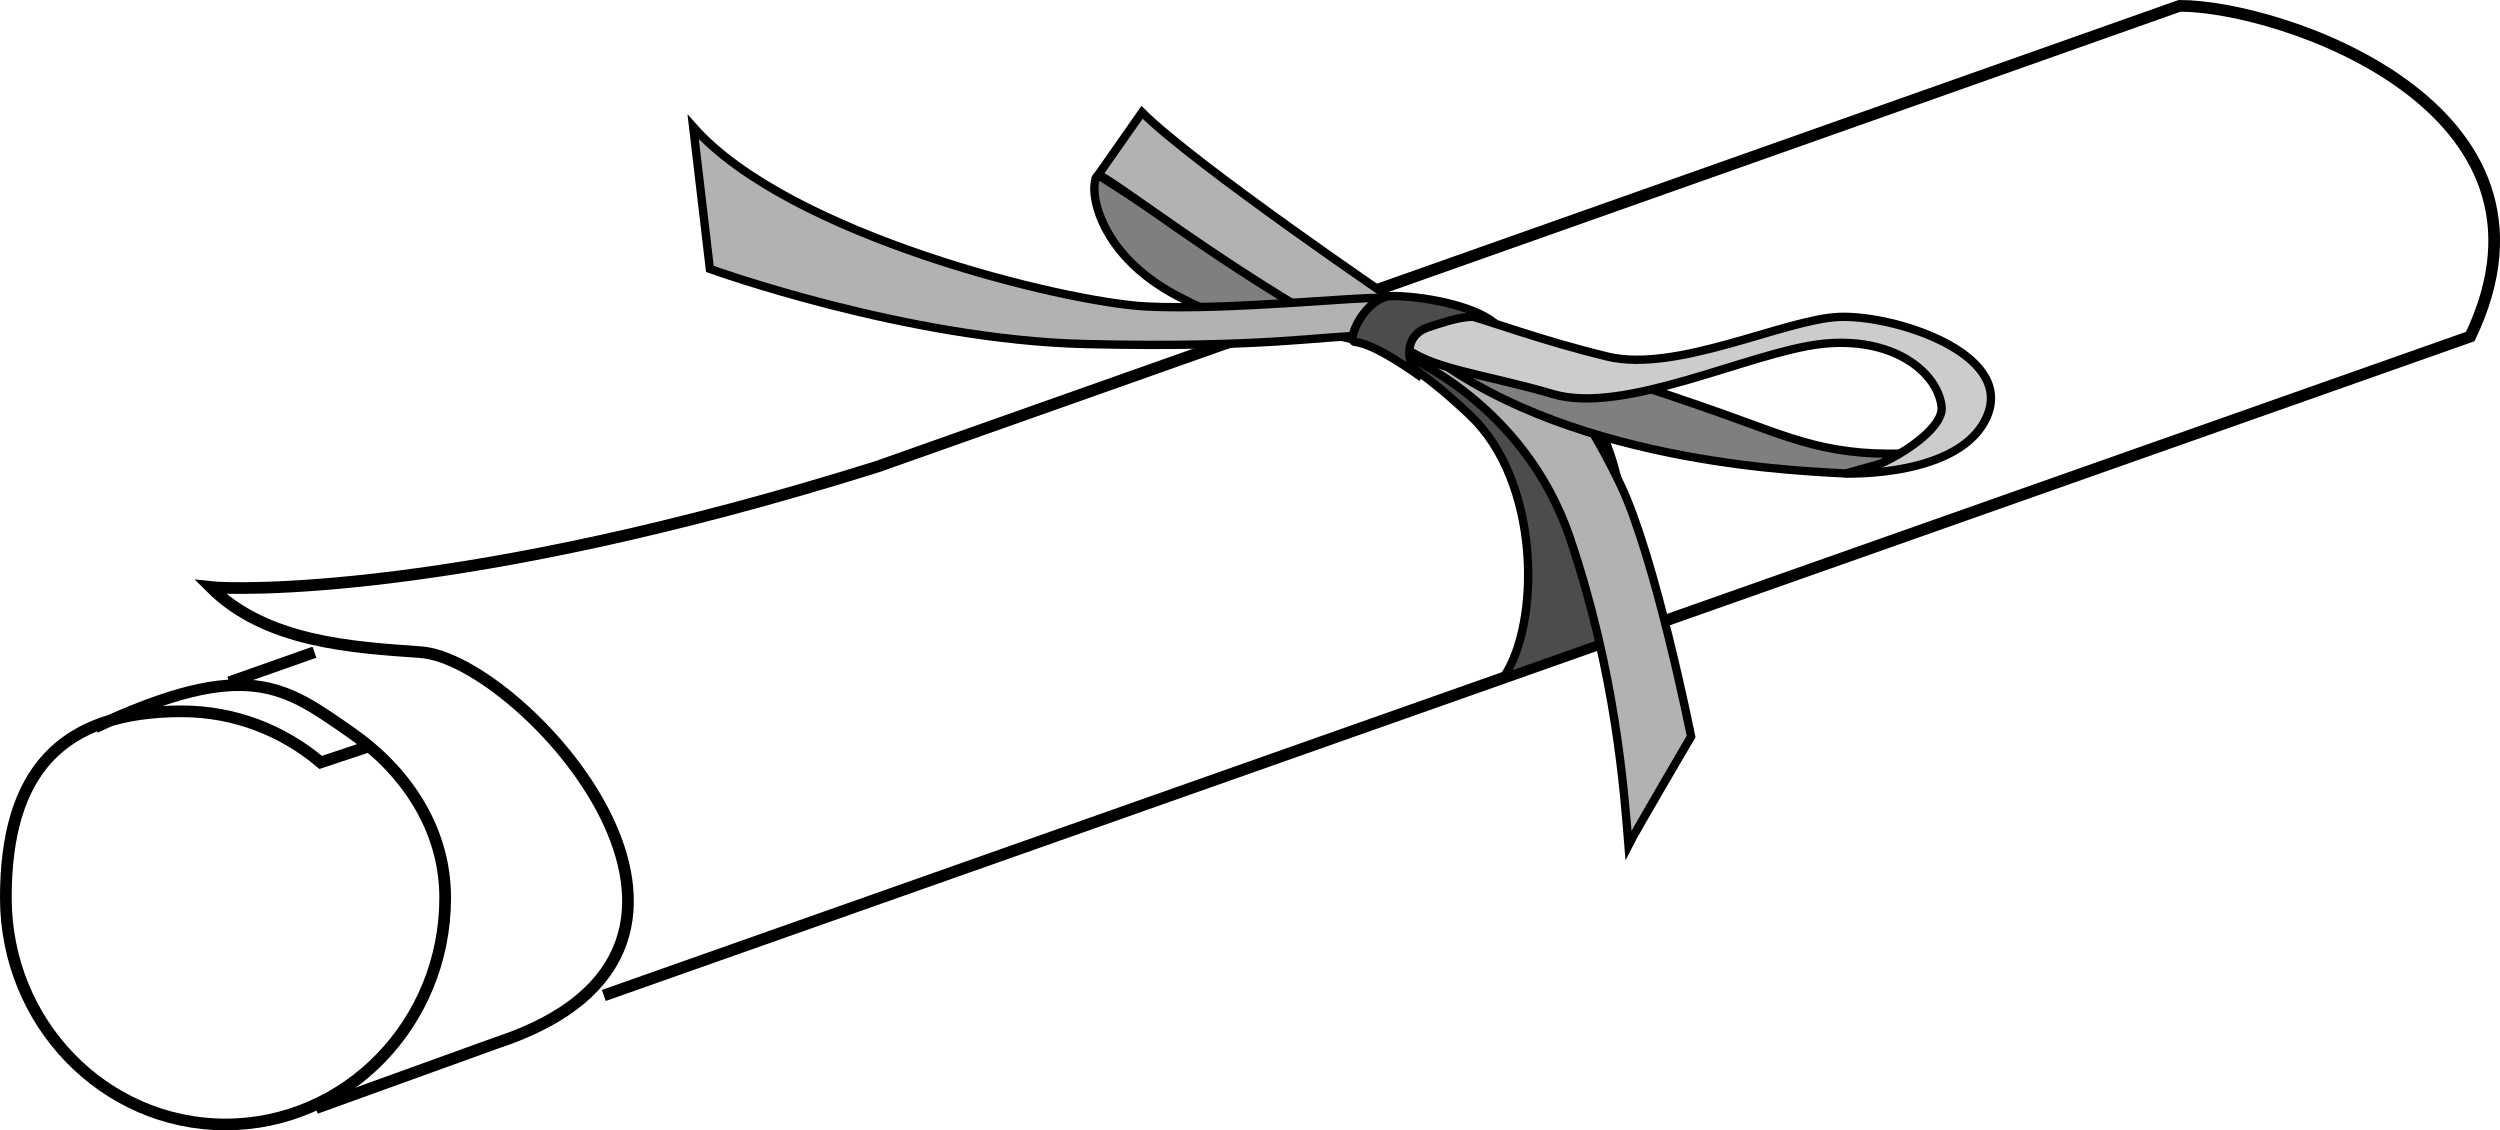 <svg xmlns="http://www.w3.org/2000/svg" width="224.529" height="101.515"><path fill="#7f7f7f" d="M98.63 15.713c-.937.75-.375 6.937 7.125 10.875 7.5 3.937 7.125 1.687 14.625 3.187L98.63 15.713"/><path fill="none" stroke="#000" stroke-width=".75" d="M98.63 15.713c-.937.75-.375 6.937 7.125 10.875 7.5 3.937 7.125 1.687 14.625 3.187zm0 0"/><path fill="none" stroke="#000" stroke-width="1.05" d="M8.552 65.326c13.727-6.414 17.102-3.602 22.95.449 4.761 3.297 8.48 8.492 8.48 14.852 0 11.246-8.832 20.363-19.73 20.363C9.357 100.99.525 91.873.525 80.627c0-11.247 4.902-16.743 15.797-16.743 4.734 0 9.082 1.72 12.48 4.59l4.051-1.347m-12.262-5.852 7.649-2.7"/><path fill="none" stroke="#000" stroke-width="1.05" d="m28.353 99.529 16.2-5.852c26.1-8.55 2.238-34.46-6.75-35.101-6.301-.45-13.95-.903-18.9-5.852 2.024.227 22.5.903 59.849-10.8L195.755.524c9 0 36.004 9 26.102 29.7L54.228 89.403"/><path fill="#4c4c4c" d="M117.38 28.275c10.5-2.625 15.133-1.64 23.25 6 6.375 6 6.36 18.71 2.98 23.57l-8.608 3.043c3.378-4.863 3.378-17.613-2.997-23.613-8.117-7.64-12.75-8.625-23.25-6l8.625-3"/><path fill="none" stroke="#000" stroke-width=".75" d="M117.38 28.275c10.5-2.625 15.133-1.64 23.25 6 6.375 6 6.36 18.71 2.98 23.57l-8.608 3.043c3.378-4.863 3.378-17.613-2.997-23.613-8.117-7.64-12.75-8.625-23.25-6zm0 0"/><path fill="#b2b2b2" stroke="#000" stroke-width=".75" d="M126.005 31.837s10.875 4.313 15 16.5c4.125 12.188 4.875 22.875 5.25 27.563.563-1.125 5.625-9.75 5.625-9.75s-3.214-16.113-6.375-22.688c-4.687-9.75-8.437-12.374-15.562-15.562m-4.5-.75s-18.188-12.375-22.875-17.063l-3.938 5.625c1.032.188 11.438 8.438 22.5 14.438"/><path fill="#b2b2b2" stroke="#000" stroke-width=".75" d="M123.943 26.775c-1.313-.188-13.688 1.125-21 .75C95.63 27.15 70.88 21.15 62.255 11.4l1.5 12.75s17.625 6.375 33.75 6.75 21.375-.75 25.125-.75"/><path fill="#7f7f7f" d="M165.755 42.525c-2.437-.188-24-.563-37.312-10.688l14.812 1.5s4.875 1.5 11.25 3.75 9.938 4.125 18 3.563l-6.75 1.875"/><path fill="none" stroke="#000" stroke-width=".75" d="M165.755 42.525c-2.437-.188-24-.563-37.312-10.688l14.812 1.5s4.875 1.5 11.25 3.75 9.938 4.125 18 3.563zm0 0"/><path fill="#ccc" stroke="#000" stroke-width=".75" d="M131.068 28.087c2.812.75 7.125 2.438 13.312 3.938 6.188 1.5 15.938-3.375 20.813-3.563 4.875-.187 15.562 3.188 13.312 8.813s-12.75 5.25-12.75 5.25c2.625 0 8.903-3.645 8.625-6-.375-3.188-4.5-6.375-10.875-5.625s-17.625 6.375-24 4.5-11.25-2.25-13.687-4.5"/><path fill="#4c4c4c" d="M134.255 29.025c-1.5-1.125-3.75-.375-6 .375s-2.062 3.375-.562 4.5c-.563-.375-4.125-3-6-3.188-.836-.082.937-4.125 3.375-4.125 2.437 0 7.125.75 9.187 2.438"/><path fill="none" stroke="#000" stroke-width=".75" d="M134.255 29.025c-1.5-1.125-3.75-.375-6 .375s-2.062 3.375-.562 4.5c-.563-.375-4.125-3-6-3.188-.836-.082.937-4.125 3.375-4.125 2.437 0 7.125.75 9.187 2.438zm0 0"/></svg>
